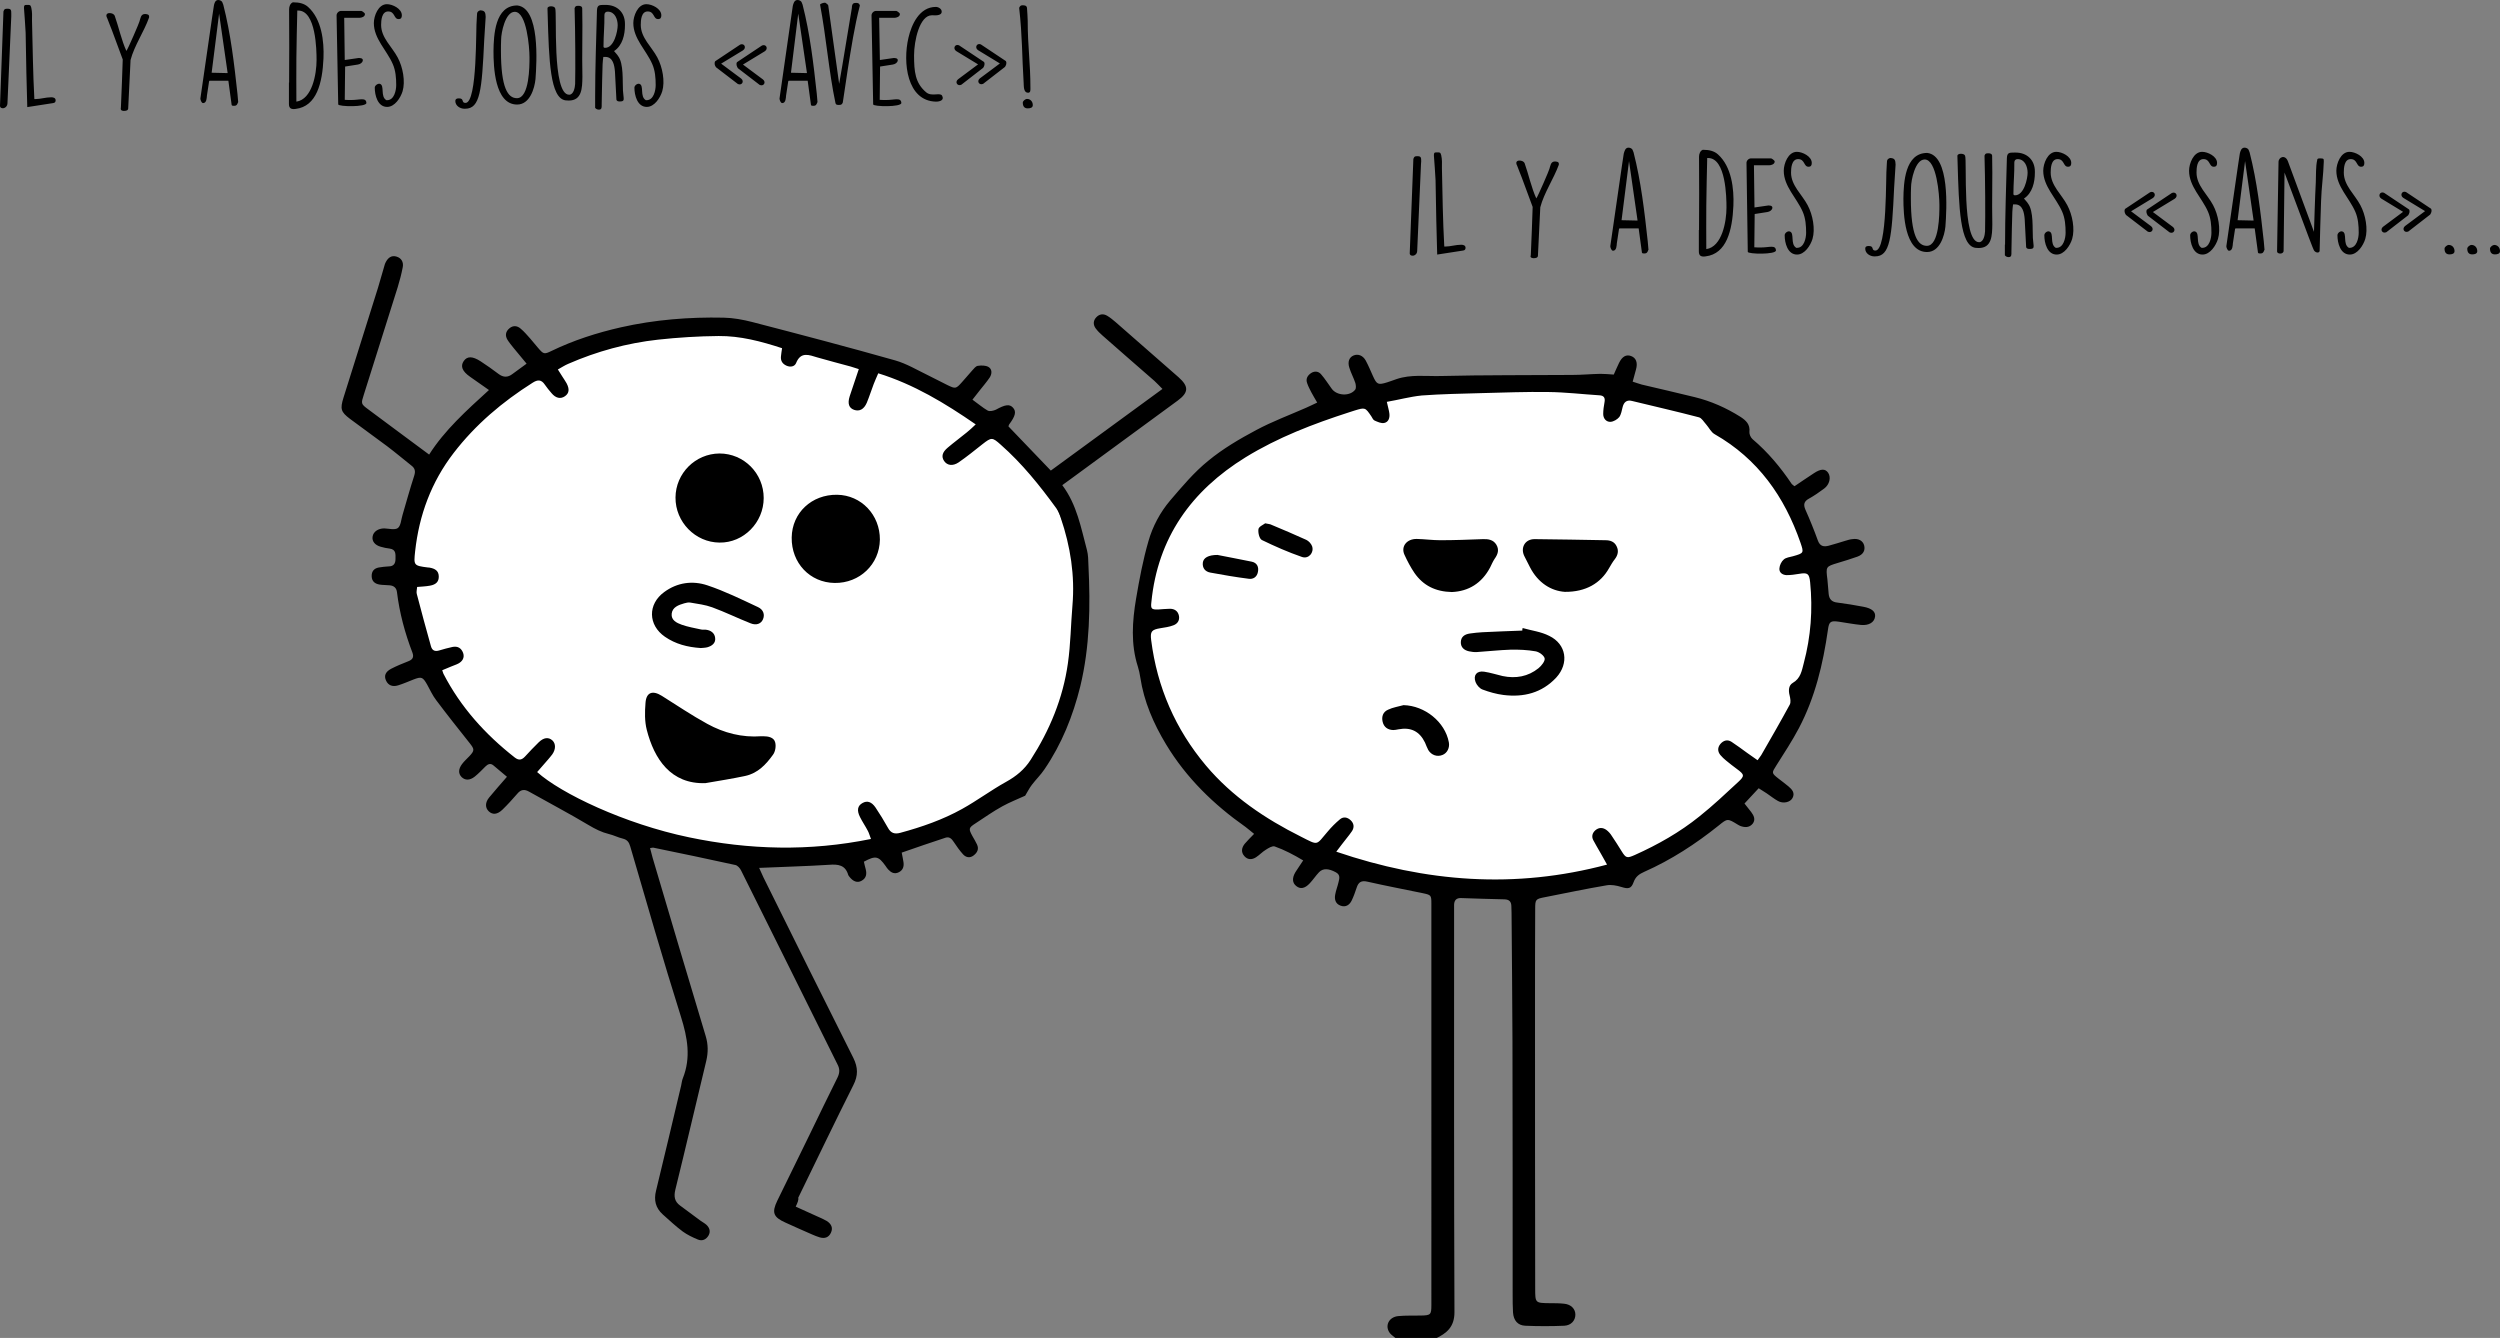 <svg xmlns="http://www.w3.org/2000/svg" viewBox="0 0 1374.9 735.8" style="enable-background:new 0 0 1374.9 735.8" xml:space="preserve">
  <rect x="0" y="0" width="1374.9" height="735.8" fill="#808080" stroke="none"/>
  <style>
    .st0{display:none}.st2{fill:#fff}.st2,.st3,.st5{display:inline}.st5{fill:#fff;stroke:#000;stroke-miterlimit:10}.st6{fill:#262523}.st8{fill:#fce800}.st10{fill:#fd7700}.st11{fill:#f80152}.st12{fill:#c100fd}.st14{fill:#4ad400}.st15{fill:#292500}.st17{fill:#291300}.st18{fill:#20201e}.st23{fill:#272623}.st24{fill:#070707}.st25{fill:#262221}.st26{fill:#0a0a0a}.st27{fill:#5dd501}.st29{fill:#49d000}.st32{fill:#282523}.st34{fill:#0e0f00}.st36{fill:#111000}
  </style>
  <g id="vie_quotidienne">
    <path d="M354.6 182.6c25-3.8 45-.8 55.7.8.9.1.9.1 35.2 8.2 28.5 6.7 34.7 8.1 44.2 11.5 15.6 5.5 26.9 11.3 30.3 13.1 17.7 9.4 34.4 18.2 47.5 36 6.2 8.5 9.6 16.8 16.4 33.6 7.3 18 10.9 27.1 12.3 38.5.6 5.2.7 10.4-9.8 58.1-5.9 26.5-7.4 31.7-12.3 38.5-7.8 10.7-17.4 16.2-27.8 22.1-12 6.8-21.7 9.7-40.9 15.6-12.4 3.7-20.7 6.3-32.8 8.2-11 1.8-19.5 2-36 2.5-20.7.6-31.1.8-40.1 0-23.3-2.1-41.5-8.3-51.6-12.3-17.2-6.8-28.6-14.3-41.8-22.9-23-15.2-36.1-23.9-48.3-38.5-30.2-36.2-30.3-79.5-30.3-83.5.1-11.7 2.2-48.4 28.7-78.6 15.4-17.5 32.8-25.8 50.8-34.4 10.2-5.1 27-12.9 50.6-16.5zm465 25.4c-37.7-2.2-66.8 7.2-84.3 13.1-12.4 4.1-29.5 10-49.1 22.9-8.6 5.7-18 11.9-27.8 22.9-15.7 17.5-21.9 35.1-25.4 45-4.2 12.2-8 23.1-6.6 37.7.7 6.9 2.9 13.1 7.4 25.4 5.7 15.9 9.6 26.6 18 39.3 3.7 5.6 10.6 16 22.9 26.2 7.2 6 13.1 9.3 22.9 14.7 8.9 4.9 25.2 13.8 48.3 21.3 18.1 5.9 33.2 8.6 41.8 9.8 20.4 3 48.9 7.2 83.5-1.6 6.2-1.6 32.9-8.8 61.4-29.5 11.8-8.6 34.7-25.5 51.6-56.5 7-12.9 17.5-32.8 18-60.6.5-27.9-9.5-48.5-14.7-59-4.8-9.6-14.2-27.9-34.4-43.4-10.7-8.2-20.3-12.5-23.7-13.9-23.4-9.9-36.9-5.5-79.4-9.8-22.1-2.2-17.3-3.3-30.4-4z" style="fill:#fff"/>
    <path d="M767.4 735.8c-1-.9-2.2-1.6-3-2.6-3-3.9-.7-8.9 4.6-9.4 4.1-.4 8.3-.2 12.5-.3 5.3-.1 5.7-.5 5.7-5.7V497.1c0-4.8-.1-4.9-4.8-5.9-10.1-2.1-20.2-4-30.3-6.3-3.4-.8-5 .2-6 3.3-.8 2.4-1.6 4.7-2.7 7-1.2 2.5-3.3 3.9-6.1 2.9s-3.5-3.4-3-6.1c.4-2.3 1.3-4.5 1.8-6.7.5-2.1 1.2-4.2-1.5-5.6-3.9-2.1-7-2.3-9.2 0-1.8 1.9-3.3 4.2-5.1 6.1-2.7 2.9-5.2 3.3-7.4 1.5-2.2-1.7-2.4-4.4-.5-7.6 1.2-2 2.6-3.8 4.3-6.5-5.2-3.1-10.3-5.8-15.7-7.7-1.3-.4-3.4.9-4.8 1.8-2 1.2-3.6 3-5.5 4.2-2.2 1.4-4.5 1.4-6.3-.6-2-2.2-1.6-4.6.1-6.8 1.5-1.8 3.1-3.3 5.2-5.5-1.8-1.4-3.2-2.7-4.7-3.8-17.5-12.3-32.6-27-43.7-45.4-6.9-11.4-12.2-23.6-14.2-36.9-.3-2-.7-3.9-1.3-5.8-4-12.4-3.1-25-1-37.5 1.8-10.6 3.8-21.3 6.8-31.6 2.3-8.1 6.4-15.8 11.9-22.3 6.6-7.7 13.2-15.6 21-21.9 8-6.6 17.2-12 26.4-16.9 8.8-4.7 18.2-8.2 27.3-12.2 1.9-.8 3.8-1.8 6.2-2.9-1.2-2.2-2.3-3.8-3.2-5.6-.8-1.6-1.7-3.2-2.3-5-.9-2.4.1-4.2 2.1-5.6 2-1.3 4.1-1 5.5.6 2.2 2.5 3.9 5.3 5.9 8 2.8 3.9 10 4.3 12.9.5.6-.8.4-2.5.1-3.6-.9-2.8-2.4-5.5-3.3-8.4-1.1-3.3-.1-5.8 2.3-6.8s5.1-.1 6.7 2.8c1.5 2.8 2.7 5.7 4 8.6 2.1 4.6 2.8 4.9 7.7 3.4 1.7-.5 3.4-1.2 5.2-1.8 7.9-2.7 16.2-1.5 24.2-1.7 24.1-.6 48.3-.4 72.4-.6 5.2 0 10.3-.5 15.5-.6 2.3 0 4.6.2 7.4.4.9-1.9 1.8-4.2 2.9-6.4 1.7-3.5 3.9-4.8 6.6-3.8 2.8 1 3.8 3.7 2.7 7.5-.6 2-1.1 4.1-1.8 6.6 2 .6 3.5 1.2 5 1.6 9.7 2.3 19.4 4.5 29.1 6.9 9 2.2 17.3 5.9 25.1 10.8 3.1 2 5.5 4.2 5 8.4-.1 1.2.7 3 1.7 3.9 8.5 7.2 15.5 15.6 21.6 24.7.3.4.8.6 1.5 1.2 3.5-2.3 7-4.8 10.6-7.1 3.9-2.6 6.3-2.6 7.9-.3 1.7 2.5.8 6.5-2.2 8.7-2.7 2-5.4 3.9-8.3 5.5-2.8 1.5-3.2 3.3-2 6.1 2.5 5.6 4.8 11.3 6.9 17.1 1.2 3.2 3.4 3.4 6 2.7 3.1-.8 6-1.8 9.1-2.7 1.3-.4 2.6-.8 3.9-.9 3.3-.5 5.7.9 6.4 3.4.7 2.7-.4 5-3.6 6.2-3.6 1.3-7.3 2.4-10.9 3.5-6.6 2-6.6 2-5.7 9.1.3 2.6.4 5.3.7 8 .3 2.9 1.8 4.4 4.8 4.7 4.8.6 9.5 1.4 14.3 2.3 4.8.9 6.8 2.8 6.4 5.5-.4 3-3.3 4.9-7.7 4.5-4.1-.4-8.2-1.2-12.3-1.8-4.4-.6-5.3-.1-5.9 4.4-2.7 18.9-7.1 37.3-16 54.2-3.7 7-8.1 13.7-12.4 20.5-2.6 4.1-2.7 4.1 1.2 7.2 1.8 1.4 3.7 2.8 5.5 4.3 2 1.7 3.7 3.6 2.2 6.4-1.3 2.4-5.2 3.2-8 1.6-2.2-1.2-4.1-2.8-6.2-4.2-1.2-.8-2.5-1.6-4.4-2.8-2.5 2.7-5 5.4-7.8 8.4 1.3 1.6 2.5 3.1 3.7 4.7 1.5 2 2.5 4.2.8 6.4-1.8 2.2-4.3 2.2-6.9 1.2-.5-.2-.9-.5-1.3-.7-5.6-3.4-5.6-3.5-10.5.5-12.6 10.1-26.1 18.9-41 25.5-2.7 1.2-4.7 2.6-5.8 5.7-1.3 3.6-2.9 3.8-6.7 2.6-2.6-.8-5.6-1.4-8.2-.9-11.3 1.9-22.5 4.3-33.8 6.5-5.2 1-5.4 1.2-5.4 6.5-.1 18.5-.1 36.9-.1 55.4 0 51.1 0 102.2.1 153.3 0 8 0 8 8 8.1 2.7 0 5.3 0 8 .3 3.8.4 6.1 2.9 6.1 6 0 3.2-2.3 5.9-6.1 6.1-7.1.3-14.3.3-21.5 0-4.1-.2-6.4-2.9-6.7-7.3-.2-3.3-.2-6.7-.2-10 0-46.4 0-92.9-.1-139.3-.1-23.5-.3-46.9-.5-70.4 0-1.2-.1-2.3-.1-3.5 0-2.6-1-3.9-3.8-4-8-.1-16-.5-23.9-.7-2.5-.1-3.7 1.2-3.8 3.6v3.5c0 73.6-.1 147.1.2 220.7 0 8.1-4.3 11.6-10.5 14.5-7.3-.4-14.6-.4-22-.4zM762.7 221c.6 2.9 1.2 4.6 1.4 6.4.3 2.3-.4 4.7-2.8 5.2-1.6.4-3.7-.6-5.3-1.3-.8-.3-1.3-1.5-1.8-2.3-3.4-5-3.4-5-9.3-3.2-1 .3-1.9.6-2.8.9-19.8 6.4-39.2 13.8-57.1 24.8-29.8 18.4-48.3 44.2-51.8 79.7-.4 3.5 0 4.1 3.7 4 2.2-.1 4.3-.4 6.5-.4 2.6 0 4.5 1.3 5 4 .4 2.5-.9 4.3-3.1 5.1-2.3.9-4.8 1.2-7.2 1.6-4.8.8-5.6 1.8-5 6.6 3.3 25.9 13.3 48.9 30.1 68.9 14.4 17.1 32.6 29.3 52.4 39.2 9.7 4.9 8 4.8 14.6-2.9 2-2.4 4.3-4.7 6.7-6.7 1.9-1.6 4.1-1.2 5.9.5 1.8 1.7 2.1 3.8.8 5.9-.9 1.4-2 2.7-3 4-1.7 2.2-3.4 4.3-5.7 7.4 49.4 16.8 98.3 20.6 148.9 7.1-1.5-2.6-2.5-4.6-3.7-6.6-1.3-2.3-2.7-4.6-3.9-6.9-1-2-.5-3.9 1.2-5.4 1.9-1.6 4-1.6 6-.2 1.2.9 2.2 2 3 3.3 1.9 2.7 3.6 5.6 5.4 8.4 2.4 3.9 3 4 7.3 2.1 12.7-5.7 24.7-12.5 35.5-21.2 7.4-5.9 14.3-12.4 21.3-18.9 3.7-3.4 3.5-4.1-.7-7.2-2-1.5-4-3-5.9-4.6-1.1-.9-2.3-2-3.2-3.1-1.5-1.9-1.6-4 0-6 1.7-2 3.9-2.7 6.2-1.2 2.9 1.9 5.7 4 8.6 6.1 1.7 1.2 3.4 2.4 5.7 4 .8-1.2 1.5-2 2-2.8 5.3-9.2 10.6-18.4 15.7-27.8.7-1.3.3-3.5-.1-5.1-.7-2.7-.5-5.5 1.7-6.8 4.4-2.5 5-6.7 6.1-10.9 3.9-14.6 5-29.4 3.5-44.5-.5-4.8-1.4-5.4-6.1-4.6-2.3.4-4.6.7-6.9.7-2.2-.1-4.1-1.4-3.9-3.7.1-1.7 1.1-3.8 2.4-4.9 1.2-1.1 3.3-1.3 5.1-1.8 6-1.7 6-1.8 4.1-7.4-8.8-25.4-23.4-46.1-47.2-59.7-2-1.1-3.1-3.6-4.7-5.4-1.3-1.4-2.4-3.5-4-3.9-12.2-3.2-24.5-6-36.8-9-2.8-.7-4.4.6-5.1 3.3-.5 1.9-.8 4.1-1.9 5.6-1.1 1.3-3.1 2.5-4.8 2.6-2.3.1-4-1.8-4-4.3 0-2.1.3-4.3.7-6.4.5-2.5-.3-3.8-2.9-3.9-9.3-.6-18.6-1.7-27.8-1.8-12.3-.2-24.6.3-36.9.6-11 .3-21.9.5-32.9 1.3-6.7.7-12.7 2.4-19.2 3.5zM437.6 663.6c4.2 1.9 8 3.6 11.7 5.3 1.8.8 3.7 1.6 5.4 2.6 2.3 1.5 3.6 3.6 2.3 6.4-1.2 2.7-3.5 3.4-6.2 2.6-1.4-.4-2.8-1-4.2-1.6-4.9-2.1-9.7-4.3-14.6-6.5-6.7-3-7.7-5.5-4.5-12.1 6-12.3 12-24.5 18-36.8 5-10.3 10-20.7 15.1-30.9 1.3-2.7 1.3-4.8-.1-7.4-17.7-35.5-35.2-71-52.9-106.4-.6-1.3-2-2.9-3.3-3.1-14.9-3.3-29.9-6.4-44.9-9.5-.4-.1-.9.1-1.9.2.5 1.9.9 3.6 1.4 5.3 9.7 32.7 19.3 65.4 29.2 98.1 1.4 4.7 1.4 9 .3 13.7-5.7 23.6-11.2 47.3-17 70.8-.9 3.8-.4 6.5 2.6 8.7 3.7 2.7 7.5 5.5 11.2 8.3 1.1.8 2.3 1.4 3.3 2.3 1.7 1.6 2.4 3.6 1.2 5.8-1.3 2.3-3.5 3.3-5.9 2.3-2.9-1.2-5.8-2.6-8.3-4.4-3.9-2.9-7.4-6.2-11-9.4-4-3.6-5-7.9-3.7-13.1 4.7-19.2 9.2-38.5 13.8-57.8.3-1.3.4-2.7.9-3.9 4.6-11.5 2.6-22.4-1-33.9-9.8-31.1-18.8-62.5-27.9-93.7-.7-2.4-1.7-3.7-4.1-4.3-2.6-.6-5-1.9-7.6-2.5-4.1-1-7.6-2.8-11.3-5-10.7-6.4-21.8-12.2-32.6-18.3-2.6-1.5-4.6-1.2-6.5 1.1-2.6 3-5.3 6-8.2 8.8-2.8 2.7-5.4 2.9-7.5.9-2-1.9-2.1-4.8.2-7.6 3-3.7 6.3-7.3 9.8-11.4-2.8-2.3-5.1-4.3-7.5-6.3-1.6-1.3-3-.7-4.4.7-1.9 1.9-3.7 3.8-5.8 5.5-2.8 2.2-5.3 2.1-7.2.3-1.9-1.9-1.9-4.4.2-7.2 1.2-1.6 2.7-2.9 4.1-4.4 2.9-3.1 2.7-3.8.1-7.1-6.2-7.8-12.4-15.6-18.4-23.6-2-2.6-3.4-5.7-5-8.6-2.4-4.2-3.1-4.5-7.5-2.8-2.8 1.1-5.5 2.3-8.4 3.2-3.2 1-5.5 0-6.7-2.6-1.2-2.6-.4-4.8 2.8-6.5 3.1-1.6 6.3-2.9 9.6-4.2 2.3-.9 3-2.3 2.1-4.7-4.1-10.7-7.1-21.8-8.5-33.3-.3-2.4-1.8-3.5-4-3.7-1.8-.2-3.7-.1-5.5-.4-2.5-.4-4.3-1.7-4.4-4.5-.1-2.8 1.3-4.4 3.9-4.9 1.8-.3 3.6-.5 5.4-.6 2.8 0 3.8-1.6 3.8-4.1 0-2.5.4-5.2-3.2-5.7-1.6-.2-3.3-.5-4.9-1-3.3-.9-4.9-3.1-4.5-5.6.4-2.7 3.1-4.5 6.4-4.5 2.6.1 5.9 1 7.5-.2 1.7-1.3 1.8-4.8 2.6-7.3 2.1-7.2 4.1-14.4 6.4-21.5.8-2.5.4-4.1-1.6-5.6-4.4-3.5-8.8-7.2-13.3-10.6-6.8-5.1-13.7-10-20.5-15.1-5-3.8-5.4-5.4-3.5-11.6 6.3-20.2 12.7-40.3 19-60.5 1.1-3.6 2.1-7.4 3.2-11 .3-1.1.6-2.3 1.2-3.3 1.2-2.2 3.1-3.6 5.7-2.8 2.8.8 4 3.1 3.5 5.8-.7 3.7-1.7 7.5-2.8 11.1-6.2 19.7-12.4 39.4-18.6 59-1.6 5-1.7 5.1 2.5 8.2 10.9 8.2 21.9 16.2 33.4 24.8 8.5-13.4 20.5-24.2 32.9-35.5-3.9-2.8-7.2-5-10.4-7.3-4.3-3-5.4-5.8-3.5-8.6 1.9-2.8 4.8-2.8 9.3.1 3.4 2.2 6.6 4.5 9.8 6.9 2.6 2 5.1 2.1 7.7.1 2.4-1.8 4.8-3.5 7.8-5.7-2.6-3.1-4.9-5.9-7.2-8.7-1.1-1.4-2.3-2.8-3.3-4.4-1.4-2.3-1.1-4.5 1-6.3 2.1-1.8 4.4-1.5 6.3.2 1.9 1.6 3.5 3.5 5.2 5.4 1.4 1.6 2.8 3.3 4.2 5 3.1 3.6 3.4 3.8 7.5 1.8 12.2-5.9 25-10 38.2-13 18.6-4.2 37.5-5.7 56.5-5.3 5.3.1 10.6 1.1 15.7 2.4 26.2 6.8 52.5 13.7 78.6 21.1 6.3 1.8 12.1 5.3 18.1 8.2 3.6 1.7 7.1 3.7 10.7 5.4 4.4 2.1 4.6 2.1 8-1.7 1.9-2.1 3.7-4.3 5.6-6.4.9-1 1.9-2.3 3-2.5 2-.3 4.3-.3 5.9.6 2.1 1.2 2 3.8.7 5.8-1.7 2.5-3.6 4.7-5.5 7.1-1.2 1.5-2.4 3.1-4 5.1 3.1 2.2 5.6 4.4 8.4 6 1.1.6 3.2.1 4.5-.5 5.1-2.8 7.5-3.2 9.4-1.1 1.9 2.1 1.4 4.5-2.1 9.2-.2.2-.2.6-.4 1.1 7.6 7.9 15.3 15.9 23.3 24.3 20.3-14.9 40.6-29.7 61.4-44.9-1.7-1.7-3-3.1-4.4-4.4-9.5-8.3-19.1-16.6-28.6-25-1.4-1.2-2.7-2.5-3.8-4-1.4-2-1.3-4.2.4-6 1.7-1.8 3.8-2.1 5.9-.9 1.7 1 3.3 2.3 4.8 3.6 11.5 10.1 23.1 20.2 34.6 30.3 5.6 5 5.6 8.3-.5 12.8-19.6 14.4-39.2 28.7-58.8 43.1-1.5 1.1-2.9 2.1-4.7 3.4 8.1 10.8 10.3 23.5 13.6 35.8.7 2.7.7 5.6.8 8.4 1.1 22.3.8 44.6-4.5 66.5-4 16.2-10.2 31.7-19.7 45.6-2 3-4.7 5.6-6.9 8.5-1.4 1.8-2.4 3.9-3.7 6-3.9 1.8-8.3 3.5-12.5 5.8-5.1 2.8-9.9 6.2-14.8 9.4-3.9 2.5-3.9 3-1.6 7.2.8 1.4 1.7 2.9 2.4 4.4 1.2 2.5.2 4.5-1.9 6.1-2.1 1.6-4.3 1-5.8-.7-1.9-2.1-3.5-4.4-5.1-6.8-1.1-1.7-2.4-3-4.5-2.3-8 2.6-16 5.4-24.1 8.2.4 2.2.8 3.8 1 5.4.3 2.4-.4 4.3-2.6 5.4-2.4 1.2-4.2.2-5.8-1.5-.6-.6-1-1.3-1.5-2-3.9-5.4-5.4-5.8-11.9-2.3.3 1.3.6 2.7 1 4.1.7 2.7.3 5-2.3 6.4-2.3 1.3-4.7.4-6.8-2.4-.2-.3-.4-.5-.5-.8-1.6-5.5-5.5-6-10.6-5.6-12.6.8-25.2 1.1-38.4 1.7.8 1.8 1.6 3.6 2.4 5.3 16.4 33.1 32.8 66.2 49.4 99.2 2.6 5.3 2.7 9.7 0 15-10.3 20.5-20.2 41.2-30.3 61.9.3 1.2-.4 2.8-1.4 4.9zM479 461.4c-.8-2-1.1-3.4-1.8-4.6-1.3-2.5-2.9-4.8-4.2-7.4-1.9-3.7-1.4-6.3 1.4-7.8 2.5-1.4 4.9-.7 7.1 2.5 2.4 3.6 4.7 7.3 6.8 11.1 1.6 3 3.7 3.7 6.9 2.8 11.8-3.2 23.3-7.2 33.9-13.1 8.3-4.6 15.9-10.3 24.2-14.9 5.6-3.1 10.1-6.8 13.5-12.1 10.5-16.3 17.8-33.9 20.5-53.1 1.5-10.5 1.6-21.2 2.5-31.8 1.4-16.5-1.1-32.5-6.4-48.1-.6-1.9-1.4-3.8-2.5-5.4-9.1-12.5-18.8-24.6-30.5-34.9-4.7-4.2-5.1-4.2-10.1-.3-4.3 3.4-8.6 6.9-13.1 10-3.3 2.2-6.3 1.7-8-.8-1.6-2.4-1-4.8 2-7.3 3.4-2.9 7.1-5.6 10.5-8.4 1.5-1.2 2.9-2.5 4.9-4.4-17.1-11.8-34-22-53.6-28.1-1 2.3-1.8 4.1-2.5 5.9-1.3 3.4-2.4 6.9-3.8 10.3-1.6 3.7-4.1 4.9-7 3.9-2.8-1-3.7-3.4-2.4-7.5 1.6-4.9 3.3-9.7 5-14.9-1.6-.5-3-1-4.4-1.4-6.1-1.7-12.2-3.2-18.3-5-4.7-1.4-9.2-3.4-11.8 3.1-.8 1.9-3.1 2.4-5.3 1.4-2.2-1-3.3-2.7-3-5.2.1-1.4.4-2.8.6-4.4-11.6-3.8-23-6.8-34.9-6.7-11.1.1-22.3.8-33.3 2-17.1 1.9-33.6 6.4-49.4 13.3-1.9.8-3.7 2-5.7 3.1 1 1.6 1.7 2.7 2.4 3.8.8 1.3 1.7 2.5 2.4 3.8 1.7 3.2 1.4 5.5-.9 7.1-2.4 1.7-5.1 1.1-7.4-1.7-1.3-1.5-2.6-3.1-3.7-4.7-1.9-2.8-3.9-2.8-6.7-1-16.6 10.5-31.4 23-43.4 38.6-12.3 16-19 34.1-21.2 54.1-.8 7.7-.9 7.9 7.1 8.9.3 0 .7 0 1 .1 2.7.5 4.8 1.6 4.9 4.7.1 2.9-1.4 4.6-4.9 5.2-2.2.4-4.5.5-7 .7-.1 1.5-.5 2.7-.2 3.8 2.5 9.6 5.1 19.2 7.8 28.8.7 2.5 2.3 3 4.6 2.3 2.4-.7 4.8-1.4 7.2-1.9 2.9-.6 4.9.6 5.9 3.3.9 2.6-.4 4.6-2.6 5.8-1.3.7-2.8 1.1-4.1 1.7-1.6.7-3.2 1.3-4.8 2 .4 1.1.5 1.6.7 2 9.5 18.4 23 33.3 39.2 46 2.2 1.7 3.8 1.4 5.6-.5 2.5-2.7 5-5.4 7.6-7.9 2.8-2.7 5.4-2.9 7.5-1 1.9 1.8 1.9 4.9-.1 7.7-.7 1-1.5 1.8-2.2 2.7-2 2.3-4.1 4.7-6.1 7 13 11.7 48 28.5 83.6 35.9 33 6.9 66.1 7.8 100 .9z"/>
    <path d="M798.5 325.6c-9.1-.2-15.8-3.6-20.6-10.5-2.1-3.1-3.9-6.5-5.5-10-2.1-4.6 1.3-8.8 6.8-8.7 4.3.1 8.6.7 12.9.7 7.8 0 15.6-.3 23.4-.6 3-.1 5.7.3 7.4 3 1.7 2.8.9 5.3-.9 7.8-1 1.5-1.7 3.2-2.5 4.8-4.6 8.7-11.9 13.1-21 13.5zm62.1-.1c-7.4-.5-14.7-4.8-19.2-13.6-1-1.9-1.9-3.8-2.9-5.7-2.6-4.8.1-9.8 5.6-9.7 12.9.1 25.9.4 38.8.6 2.7 0 5 .8 6.2 3.4 1.2 2.4.7 4.8-1 7-1.2 1.5-2.2 3.3-3.2 5-4.6 8.2-12.7 13.1-24.3 13zm-23.2 19.9c4.9 1.4 10.1 2 14.6 4.3 9.5 4.6 11 15.1 3.9 22.9-7.9 8.5-18 11-29.1 9.6-3.9-.5-7.8-1.6-11.5-3-1.6-.6-3.2-2.5-3.8-4.1-1.4-3.8.7-6.3 4.7-5.7 3.4.5 6.8 1.6 10.2 2.4 7.2 1.5 14 .3 19.7-4.3 1.6-1.3 3.7-3.9 3.4-5.4-.3-1.6-3.1-3.6-5-3.9-4.5-.8-9.2-1-13.8-.9-6.1.2-12.2.9-18.4 1.3-1.5.1-3-.1-4.4-.4-2.7-.6-4.6-2.2-4.5-5.1.1-3 2.2-4.3 5-4.7 2.3-.3 4.6-.6 6.9-.7 7.3-.4 14.6-.6 21.9-.9 0-.7.1-1.1.2-1.4zm-65.5 42.4c11.7.3 22.8 9.2 24.9 20.4.6 3-.9 6-3.5 7-2.9 1.2-6.1.1-7.8-2.7-.7-1.3-1.2-2.7-1.8-4.1-3-6.2-7.8-8.6-14.6-7.3-1 .2-2 .4-2.9.4-3-.1-5.1-1.6-5.8-4.5-.7-2.9.2-5.5 3-6.7 2.7-1.3 5.7-1.7 8.5-2.5zm-76.1-100c1.8.4 2.7.4 3.4.8 6.4 2.7 12.9 5.4 19.2 8.3 1.3.6 2.7 2.1 3.2 3.5 1.2 3.5-1.9 7.2-5.6 5.9-7.5-2.6-14.8-5.8-22-9.3-1.4-.7-2.2-4-1.9-6 .2-1.4 2.7-2.4 3.7-3.2zm-26.2 17.4c5.4 1.1 12.1 2.3 18.8 3.7 2.9.6 4 2.9 3.4 5.7-.5 2.7-2.6 4.1-5.1 3.7-7.1-.9-14.1-2.1-21.1-3.4-2.7-.5-4.4-2.4-4.1-5.4.3-2.7 3-4.3 8.1-4.3zM387.9 430.7c-19 .6-28.1-13.3-32.2-29.3-1.2-4.7-1.1-9.9-.7-14.8.4-5.9 3.9-7.1 9-3.9 8.3 5.2 16.4 10.7 25 15.4 9.1 5 19.1 7.6 29.7 6.8h1c2.8 0 5.9.6 6.6 3.3.6 2.1.1 5.2-1.2 6.9-3.8 5.3-8.3 10.1-15.1 11.6-7.4 1.6-14.7 2.7-22.1 4zm47.5-135.1c.2-13.6 11-23.7 25-23.5 13.3.2 23.6 11.1 23.5 24.7-.2 13.5-11.1 24-24.9 23.8-13.6-.2-23.8-11-23.6-25zM420 273.9c0 13.5-11.1 24.7-24.3 24.5-13.3-.1-24.3-11.3-24.2-24.8.1-13.3 10.9-24.1 24.2-24.2 13.4 0 24.3 10.9 24.3 24.5zm-34.6 82.5c-7.4-.5-13.9-2.2-19.7-6.2-9.3-6.4-9.6-17.9-.4-24.6 7.2-5.3 15.6-6.4 23.7-3.7 9.6 3.2 18.7 7.7 27.9 12 3 1.4 3.8 4.2 2.7 6.7-1 2.4-3.6 3.5-6.8 2.2-7.1-2.8-14-6.2-21.1-8.8-3.8-1.4-8-1.9-12-2.6-1.1-.2-2.4.1-3.4.4-3.1.9-6.5 2.1-6.9 5.7-.4 3.6 2.8 5.1 5.6 6.1 3.4 1.2 7 1.8 10.6 2.6.8.2 1.7 0 2.5.1 2.8.3 4.9 1.8 5.2 4.5.4 2.9-1.8 4.5-4.4 5.2-1.3.3-2.7.3-3.5.4zM1.9 6.3c.5-1.4.8-1.5 2.3-1.5 2 0 2 .9 2 2.9V9L4.1 56.9C3.9 60 0 60.3 0 58.2L1.9 6.3zM15 58.9c-.1 0-.9-36.1-.9-40.9 0-1.3-.8-12-.9-13.4v-.5c0-.6 0-.8.5-1.3.2-.1 1.1-.1 1.3-.1 1.3 0 1.8-.1 2.2 1.5.6 2.7.4 4.4.4 7.1.4 14.3.5 28.8 1.3 43.2h.5c2.9 0 5.7-1 8.8-1 1.1 0 2.4.3 2.4 1.7 0 .8-.4 1.4-1.4 1.5L15 58.9zm51.5 0c.2-5.3 1-23.4 1-26.2l-6-16.2c-.3-.6-2.2-5.7-2.5-6.4-.4-.8-.5-1.1-.5-1.7.1-.8.8-1.2 1.7-1.2 1.2 0 2.4.4 2.9 1.5 2.2 6.2 3.7 13.4 6.4 19.3.7-.6 7.4-16.2 7.2-16.2.6-1.6.6-4.1 3.1-4.1 1.3.1 2.2.3 2.2 1.4v.5C79.2 17.5 73.9 25 71.8 33l-1.3 26.7c-.1 1.1-1.3 1.3-2.4 1.3H68c-.6-.1-1.4-.1-1.6-1 0-.4.1-.6.1-1.1zm48.9-14.6-.4.4-1.2 7.9c-.1 1.1-.1 4.1-2.1 4.1-.9 0-1.5-1.8-1.5-2.5 7.3-50.8 7.4-50.9 7.4-50.9.2-1.3.7-3.3 2.4-3.3.8 0 1.8.4 2.2 1.1l.6 1.5c4.1 16 6 32.5 7.8 49l.4 4.6c0 .1-.1.1-.1.1-.5 1.3-.8 1.9-2.1 1.9h-.2c-.4 0-1.1 0-1.2-.5l-1.8-13.3h-10.2zm1-4.3 8.8.2-4.7-32.7-4.1 32.5zm42.6 5.4c.1-6 .1-34 0-40v-.3c0-1.5.6-3.2 2-3.8h.6c2.8 0 5.7.6 7.8 2.5 7.5 6.7 8.9 18.8 8.5 28.3-.6 13.5-3.7 26.4-15.3 27.8-2.2.3-3.7-.1-3.7-2.7V45.4zm4-13.5c0 6.2-.1 16.9 0 24 8.7-1.3 11.1-15.2 11.1-22.9 0-5.5-.3-27.2-10.1-27.2h-.5c-.1 3.9-.5 22.2-.5 26.1zm22.1-23.4c0-1.3 1.2-2.5 2.5-2.5h11.1c.4 0 1.8 1.1 1.9 1.4.1.1.1.2.1.4 0 1.4-1.9 2-3 2h-8.4l.3 23.2 7.6-1.1h.4c3.3 0 2 3.2-.8 3.6l-7 1.1-.2 18.3c.6.1 3 .1 3.6.1 4.7 0 8.1-1.6 8.3 1.6.1 2.4-15.5 2.1-15.5.8l-.9-48.9zm23.8 37.6c2.8.8.1 7 3.6 9h.4c3.9 0 5-5.4 5-8.3 0-3.9-.3-8-1.9-11.6-3.3-7.6-10.4-13.9-10.4-22.5 0-3.9 2.4-10.4 7.2-10.4 3.1 0 8.2 2.5 8.2 6.1 0 1.3-.4 2.1-1.8 2.1-2.7 0-1.9-4.2-5.7-4.2-3.6 0-3.9 5-3.9 7.4 0 7.1 6 12 9.1 17.9 2.9 5.4 4.3 13.2 2.7 18.6-1.1 3.6-4.3 8.6-8.5 8.6-5.2 0-6.8-6.4-6.8-10.6 0-1.2 1.7-2.4 2.8-2.1zm43.3 8h.4c2.8.1 1 2.5 3.4 2.5 6.7 0 5.6-42.1 6.2-46.2.3-2.7-.4-3.9 1.8-4.7h.3c2.5.1 2.7 1.4 2.8 3.6l-.8 12.7c-1.3 27.8-2.2 37.8-10.5 37.8h-.6c-2.2-.1-4.8-1.6-4.8-4.3 0-1 .8-1.4 1.8-1.4zM284.5 3c12.5 1.4 10.7 31.2 10 40.5-.5 5.1-3.1 14-10.1 14-12.4 0-13-21.1-13-29.3.1-8.9.8-25.2 13.1-25.2zm-9 24.9c0 20.5 3.8 26.1 8.8 26.1 6.9 0 6.9-17.8 6.9-22.2v-.3c0-5.4-1.5-25-8.1-25-5.3 0-7.5 11.7-7.5 15.2-.1 2.3-.1 4.3-.1 6.2zm37.3 27.4c-.5 0-1.1-.1-1.7-.1-8.6-1-9.2-22.3-9.9-46.8l-.1-3.4v-.4c0-1.5 3.7-1.5 4.2-.1 1.2 2-1.9 47.6 7.7 47.6 2.5 0 3.2-4 3.3-5.9.2-8.7.1-28.2-.3-41.7.4-1.1.8-1.3 2-1.3 1.1 0 2.1.2 2.2 1.4.3 12.3-.2 24.8.1 37.7-.1 6.1-.2 13-7.5 13zm14.5-2c0-15.8.6-31.6 1-47.4.1-3.2 1.3-3.2 4.1-3.2h.7c6.4 0 10.6 4.2 10.6 10.4v.8c0 5.1-1.3 11.1-6 14.2.3.4 2 2.2 2.2 2.7 3.2 4.1 2.4 14.1 2.7 19 0 .4.4 3.6.4 4.1v.6c0 1.2-1.1 1.3-2 1.3-.8 0-1.7 0-2-1-.1-2.3-.7-13-.8-15.4-.3-3.4-1-8.1-5.3-8.1h-1.1c-.1.6-.4 3.4-.4 4.1-.1.6-.4 16.2-.5 22.1 0 1.3.2 2.8-1.5 2.8-.8 0-1.6-.3-2.1-1v-6zm5.5-27c5 0 6.9-9.2 6.9-12.4 0-3.3-1.5-7.5-5.5-7.5-1 0-1.8.6-1.8 1.8.1 6.1-.5 11.2-.5 17.4 0 .6.5.7.9.7zm18.8 19.8c2.8.8.1 7 3.6 9h.4c3.9 0 5-5.4 5-8.3 0-3.9-.3-8-1.9-11.6-3.3-7.6-10.4-13.9-10.4-22.5 0-3.9 2.4-10.4 7.2-10.4 3.1 0 8.2 2.5 8.2 6.1 0 1.3-.4 2.1-1.8 2.1-2.7 0-1.9-4.2-5.7-4.2-3.6 0-3.8 5-3.8 7.4 0 7.1 6 12 9.1 17.9 2.9 5.4 4.3 13.2 2.7 18.6-1.1 3.6-4.3 8.6-8.5 8.6-5.2 0-6.8-6.4-6.8-10.6 0-1.2 1.6-2.4 2.7-2.1zm41.7-12.4 13.8-9.2c2.3-.9 3.6 1.8 1.5 3.2l-12 7.3 11 8.2c1.9 1.5.4 4-1.8 3l-12-9.2c-.7-.9-1.1-2.1-.5-3.3zm12 .5 13.8-9.2c2.3-.9 3.6 1.8 1.5 3.2l-12 7.3 11 8.2c1.9 1.5.4 4-1.8 3l-12-9.2c-.6-1-1.1-2.2-.5-3.3zm28.6 10.1-.4.4-1.2 7.9c-.1 1.1-.1 4.1-2.1 4.1-.9 0-1.5-1.8-1.5-2.5C436 3.4 436 3.3 436 3.3c.3-1.3.8-3.3 2.6-3.3.8 0 1.8.4 2.2 1.1l.6 1.5c4.1 16 6 32.5 7.8 49l.4 4.6c0 .1-.1.1-.1.1-.5 1.3-.8 1.9-2.1 1.9h-.2c-.4 0-1.1 0-1.2-.5l-1.8-13.3h-10.3zM435 40l8.8.2L439 7.5 435 40zm16-37.5c.4-.6 2.7-1.4 3.2-.8.3.1 1.3 1 1.3 1.3l6 43.1c2.3-12.8 4.8-29 7-41.8 0-2.4 1-2.7 2.2-2.7 1.1 0 1.8.1 2.2 1.4-3 11.6-4.8 23.6-6.7 35.4l-2.7 18c-.5 1.3-1.2 1.3-2.2 1.3-.8 0-1.5 0-1.8-.9-3.7-17.5-5.1-36.4-8.5-54.3zm28.3 6c0-1.3 1.2-2.5 2.5-2.5h11.1c.4 0 1.8 1.1 1.9 1.4.1.1.1.2.1.4 0 1.4-1.9 2-3 2h-8.4l.4 23.2 7.6-1.1h.3c3.3 0 2 3.2-.8 3.6l-7 1.1-.2 18.3c.6.1 3 .1 3.6.1 4.7 0 8.1-1.6 8.3 1.6.1 2.4-15.5 2.1-15.5.8l-.9-48.9zm38.6-2.1c0 2.5-4.1 2-5 2h-.4c-6.8 0-9.8 14.1-9.8 22 0 9 .6 15.3 6.7 20.4 3 2.5 7.6-.1 8.7 1.8 1.4 2.5-1.2 3.3-3.4 3.3-15.9-.4-18.3-21.4-15.1-35.1 1.7-7.3 6-17 15.1-17 1.3 0 3.2 1 3.2 2.6zm10.8 40.2c-2.2 1-3.7-1.5-1.8-3l11-8.2-12-7.3c-2-1.3-.8-4.1 1.5-3.2l13.8 9.2c.6 1.1.1 2.3-.5 3.2l-12 9.3zm12-.5c-2.2 1-3.7-1.5-1.8-3l11-8.2-12-7.3c-2-1.3-.8-4.1 1.5-3.2l13.8 9.2c.6 1.1.1 2.3-.5 3.2l-12 9.3zm21.7-43.2c1 0 2.2.1 2.4 1.4.1 1.1.4 6 .4 7.1 0 14.5 1.5 22.8 1.5 37.4 0 1 0 2.2-1.3 2.2-2.2 0-2.3-2.7-2.4-4.4v-.4c-1-16-.7-25.9-2.5-41.9.5-1 .8-1.4 1.9-1.4zm2.4 51.5c1.9 0 3.2 1.5 3.2 3.4 0 1.5-1.5 1.8-2.8 1.8-1.8 0-2.7-1.1-2.7-3.1-.1-.9 1.4-2.1 2.3-2.1zm212.5 33c.5-1.4.8-1.5 2.3-1.5 2 0 2 .9 2 2.9 0 .2-.1 1.1-.1 1.3l-2.1 47.9c-.1 3.1-4.1 3.4-4.1 1.3l2-51.9zm13.1 52.6c-.1 0-.9-36.1-.9-40.9 0-1.3-.8-12-.9-13.4v-.5c0-.6 0-.8.5-1.3.2-.1 1.1-.1 1.3-.1 1.3 0 1.8-.1 2.2 1.5.6 2.7.4 4.4.4 7.1.3 14.3.5 28.8 1.3 43.2h.5c2.9 0 5.7-1 8.8-1 1.1 0 2.4.3 2.4 1.7 0 .8-.4 1.4-1.4 1.5l-14.2 2.2zm51.5 0c.2-5.3 1-23.4 1-26.2l-6-16.2c-.3-.6-2.2-5.7-2.5-6.4-.4-.8-.5-1.1-.5-1.7.1-.8.8-1.2 1.7-1.2 1.2 0 2.4.4 2.9 1.5 2.2 6.2 3.7 13.4 6.4 19.3.7-.6 7.4-16.2 7.2-16.2.6-1.6.6-4.1 3.1-4.1 1.1.1 2.1.2 2.1 1.3v.5c-2.9 7.9-8.1 15.4-10.2 23.4l-1.3 26.7c-.1 1.1-1.3 1.3-2.4 1.3h-.1c-.6-.1-1.4-.1-1.6-1 .1-.2.2-.5.2-1zm48.9-14.5-.4.4-1.2 7.9c-.1 1.1-.1 4.1-2.1 4.1-.9 0-1.5-1.8-1.5-2.5 7.3-50.8 7.4-50.9 7.4-50.9.4-1.3.8-3.3 2.6-3.3.8 0 1.8.4 2.2 1.1l.6 1.5c4.1 16 6 32.5 7.8 49l.4 4.6c0 .1-.1.1-.1.1-.5 1.3-.8 1.9-2.1 1.9h-.2c-.4 0-1.1 0-1.2-.5l-1.8-13.3h-10.4zm1-4.4 8.8.2-4.7-32.7-4.1 32.5zm42.6 5.4c.1-6 .1-34 0-40v-.3c0-1.5.6-3.2 2-3.8h.6c2.8 0 5.7.6 7.8 2.5 7.5 6.7 8.9 18.8 8.5 28.3-.6 13.5-3.7 26.4-15.3 27.8-2.2.3-3.7-.1-3.7-2.7v-11.8zm4-13.5c0 6.2-.1 16.9 0 24 8.7-1.3 11.1-15.2 11.1-22.9 0-5.5-.3-27.2-10.1-27.2h-.5c-.1 4-.5 22.2-.5 26.1zm22.1-23.4c0-1.3 1.2-2.5 2.5-2.5h11c.4 0 1.8 1.1 1.9 1.4.1.1.1.2.1.4 0 1.4-1.9 2-3 2h-8.4l.3 23.2 7.6-1.1h.3c3.3 0 2 3.2-.8 3.6l-7 1.1-.2 18.3c.6.1 3 .1 3.6.1 4.7 0 8.1-1.6 8.3 1.6.1 2.4-15.5 2.1-15.5.8l-.7-48.9zm23.8 37.7c2.8.8.1 7 3.6 9h.4c3.9 0 5-5.4 5-8.3 0-3.9-.3-8-1.9-11.6-3.3-7.6-10.4-13.9-10.4-22.5 0-3.9 2.4-10.4 7.2-10.4 3.1 0 8.2 2.5 8.2 6.1 0 1.3-.4 2.1-1.8 2.1-2.7 0-1.9-4.2-5.7-4.2-3.6 0-3.9 5-3.9 7.4 0 7.1 6 12 9.1 17.9 2.9 5.4 4.3 13.2 2.7 18.6-1.1 3.6-4.3 8.6-8.5 8.6-5.2 0-6.8-6.4-6.8-10.6 0-1.3 1.7-2.5 2.8-2.1zm43.3 8h.4c2.8.1 1 2.5 3.4 2.5 6.7 0 5.6-42.1 6.2-46.2.3-2.7-.4-3.9 1.8-4.7h.3c2.5.1 2.7 1.4 2.8 3.6l-.8 12.7c-1.3 27.8-2.2 37.8-10.5 37.8h-.6c-2.2-.1-4.8-1.6-4.8-4.3 0-1.1.8-1.4 1.8-1.4zm32.3-51.2c12.5 1.4 10.7 31.2 10 40.5-.5 5.1-3.1 14-10.1 14-12.4 0-13-21.1-13-29.3.1-8.8.8-25.2 13.1-25.2zm-9 25c0 20.5 3.8 26.1 8.8 26.1 6.9 0 6.9-17.8 6.9-22.2v-.3c0-5.4-1.5-25-8.1-25-5.3 0-7.5 11.7-7.5 15.2-.1 2.2-.1 4.2-.1 6.2zm37.3 27.3c-.5 0-1.1-.1-1.7-.1-8.6-1-9.2-22.3-9.9-46.8l-.1-3.4v-.4c0-1.5 3.7-1.5 4.2-.1 1.2 2-1.9 47.6 7.7 47.6 2.5 0 3.2-4 3.3-5.9.2-8.7.1-28.2-.3-41.7.4-1.1.8-1.3 2-1.3 1.1 0 2.1.2 2.2 1.4.3 12.3-.2 24.8.1 37.7-.1 6.1-.2 13-7.5 13zm14.5-1.9c0-15.8.6-31.6 1-47.4.1-3.2 1.3-3.2 4.1-3.2h.7c6.4 0 10.6 4.2 10.6 10.4v.7c0 5.1-1.3 11.1-6 14.2.3.4 2 2.2 2.2 2.7 3.2 4.1 2.4 14.1 2.7 19 0 .4.4 3.6.4 4.1v.6c0 1.2-1.1 1.3-2 1.3h-.1c-.8 0-1.7 0-2-1-.1-2.3-.7-13-.8-15.4-.3-3.4-1-8.1-5.3-8.1h-1.1c-.1.6-.4 3.4-.4 4.1-.1.6-.4 16.2-.5 22.1 0 1.3.2 2.8-1.5 2.8-.8 0-1.6-.3-2.1-1v-5.9zm5.5-27.1c5 0 6.9-9.2 6.9-12.4 0-3.3-1.5-7.5-5.5-7.5-1 0-1.8.6-1.8 1.8.1 6.1-.5 11.2-.5 17.4 0 .6.5.7.9.7zm18.8 19.9c2.8.8.1 7 3.6 9h.4c3.9 0 5-5.4 5-8.3 0-3.9-.3-8-1.9-11.6-3.3-7.6-10.4-13.9-10.4-22.5 0-3.9 2.4-10.4 7.2-10.4 3.1 0 8.2 2.5 8.2 6.1 0 1.3-.4 2.1-1.8 2.1-2.7 0-1.9-4.2-5.7-4.2-3.6 0-3.8 5-3.8 7.4 0 7.1 6 12 9.1 17.9 2.9 5.4 4.3 13.2 2.7 18.6-1.1 3.6-4.3 8.6-8.5 8.6-5.2 0-6.8-6.4-6.8-10.6 0-1.3 1.6-2.5 2.7-2.1zm41.7-12.4 13.8-9.2c2.3-.9 3.6 1.8 1.5 3.2l-12 7.3 11 8.2c1.9 1.5.4 4-1.8 3l-12-9.2c-.7-1-1.1-2.2-.5-3.3zm12 .4 13.8-9.2c2.3-.9 3.6 1.8 1.5 3.2l-12 7.3 11 8.2c1.9 1.5.4 4-1.8 3l-12-9.2c-.6-1-1.1-2.2-.5-3.3zm26.5 12c2.8.8.1 7 3.6 9h.4c3.9 0 5-5.4 5-8.3 0-3.9-.3-8-1.9-11.6-3.3-7.6-10.4-13.9-10.4-22.5 0-3.9 2.4-10.4 7.2-10.4 3.1 0 8.2 2.5 8.2 6.1 0 1.3-.4 2.1-1.8 2.1-2.7 0-1.9-4.2-5.7-4.2-3.6 0-3.8 5-3.8 7.4 0 7.1 6 12 9.1 17.9 2.9 5.4 4.3 13.2 2.7 18.6-1.1 3.6-4.3 8.6-8.5 8.6-5.2 0-6.8-6.4-6.8-10.6 0-1.3 1.6-2.5 2.7-2.1zm22.4-1.8-.4.4-1.2 7.9c-.1 1.1-.1 4.1-2.1 4.1-.9 0-1.5-1.8-1.5-2.5 7.3-50.8 7.4-50.9 7.4-50.9.3-1.3.8-3.3 2.6-3.3.8 0 1.8.4 2.2 1.1l.6 1.5c4.1 16 6 32.5 7.8 49l.4 4.6c0 .1-.1.1-.1.1-.5 1.3-.8 1.9-2.1 1.9h-.2c-.4 0-1.1 0-1.2-.5l-1.8-13.3h-10.4zm1-4.4 8.8.2-4.7-32.7-4.1 32.5zm22.5-31.9c-.1-2.8 3.7-4.5 5.2-.4l14.3 38.7c.1-3.1.6-20.3 1-27.2.2-4.2-.1-8.5.8-12.4 0-.8.8-.8 1.8-.8 1.7.1 1.8.1 1.8 1.7-.2 7.3-1.3 14.6-1.5 21.8-.1 4.1-.8 23.5-.8 27.5-.5 1.5-2.7.6-3.2-.6-.7-1.5-1.3-2.9-16.1-42.6l-.5 43c0 2.1-3.6 1.9-3.6.4l.8-49.1zm35.1 38.1c2.8.8.1 7 3.6 9h.4c3.9 0 5-5.4 5-8.3 0-3.9-.3-8-1.9-11.6-3.3-7.6-10.4-13.9-10.4-22.5 0-3.9 2.4-10.4 7.2-10.4 3.1 0 8.2 2.5 8.2 6.1 0 1.3-.4 2.1-1.8 2.1-2.7 0-1.9-4.2-5.7-4.2-3.6 0-3.8 5-3.8 7.4 0 7.1 6 12 9.1 17.9 2.9 5.4 4.3 13.2 2.7 18.6-1.1 3.6-4.3 8.6-8.5 8.6-5.2 0-6.8-6.4-6.8-10.6 0-1.3 1.6-2.5 2.7-2.1zm24.2.4c-2.2 1-3.7-1.5-1.8-3l11-8.2-12-7.3c-2-1.3-.8-4.1 1.5-3.2l13.8 9.2c.6 1.1.1 2.3-.5 3.2l-12 9.3zm12.1-.4c-2.2 1-3.7-1.5-1.8-3l11-8.2-12-7.3c-2-1.3-.8-4.1 1.5-3.2l13.8 9.2c.6 1.1.1 2.3-.5 3.2l-12 9.3zm22.2 7.4c1.9 0 3.2 1.5 3.2 3.4 0 1.5-1.5 1.8-2.8 1.8-1.8 0-2.7-1.1-2.7-3.1-.1-.9 1.4-2.1 2.3-2.1zm12.5 0c1.9 0 3.2 1.5 3.2 3.4 0 1.5-1.5 1.8-2.8 1.8-1.8 0-2.7-1.1-2.7-3.1-.1-.9 1.4-2.1 2.3-2.1zm12.5 0c1.9 0 3.2 1.5 3.2 3.4 0 1.5-1.5 1.8-2.8 1.8-1.8 0-2.7-1.1-2.7-3.1-.1-.9 1.5-2.1 2.3-2.1z"/>
  </g>
</svg>
